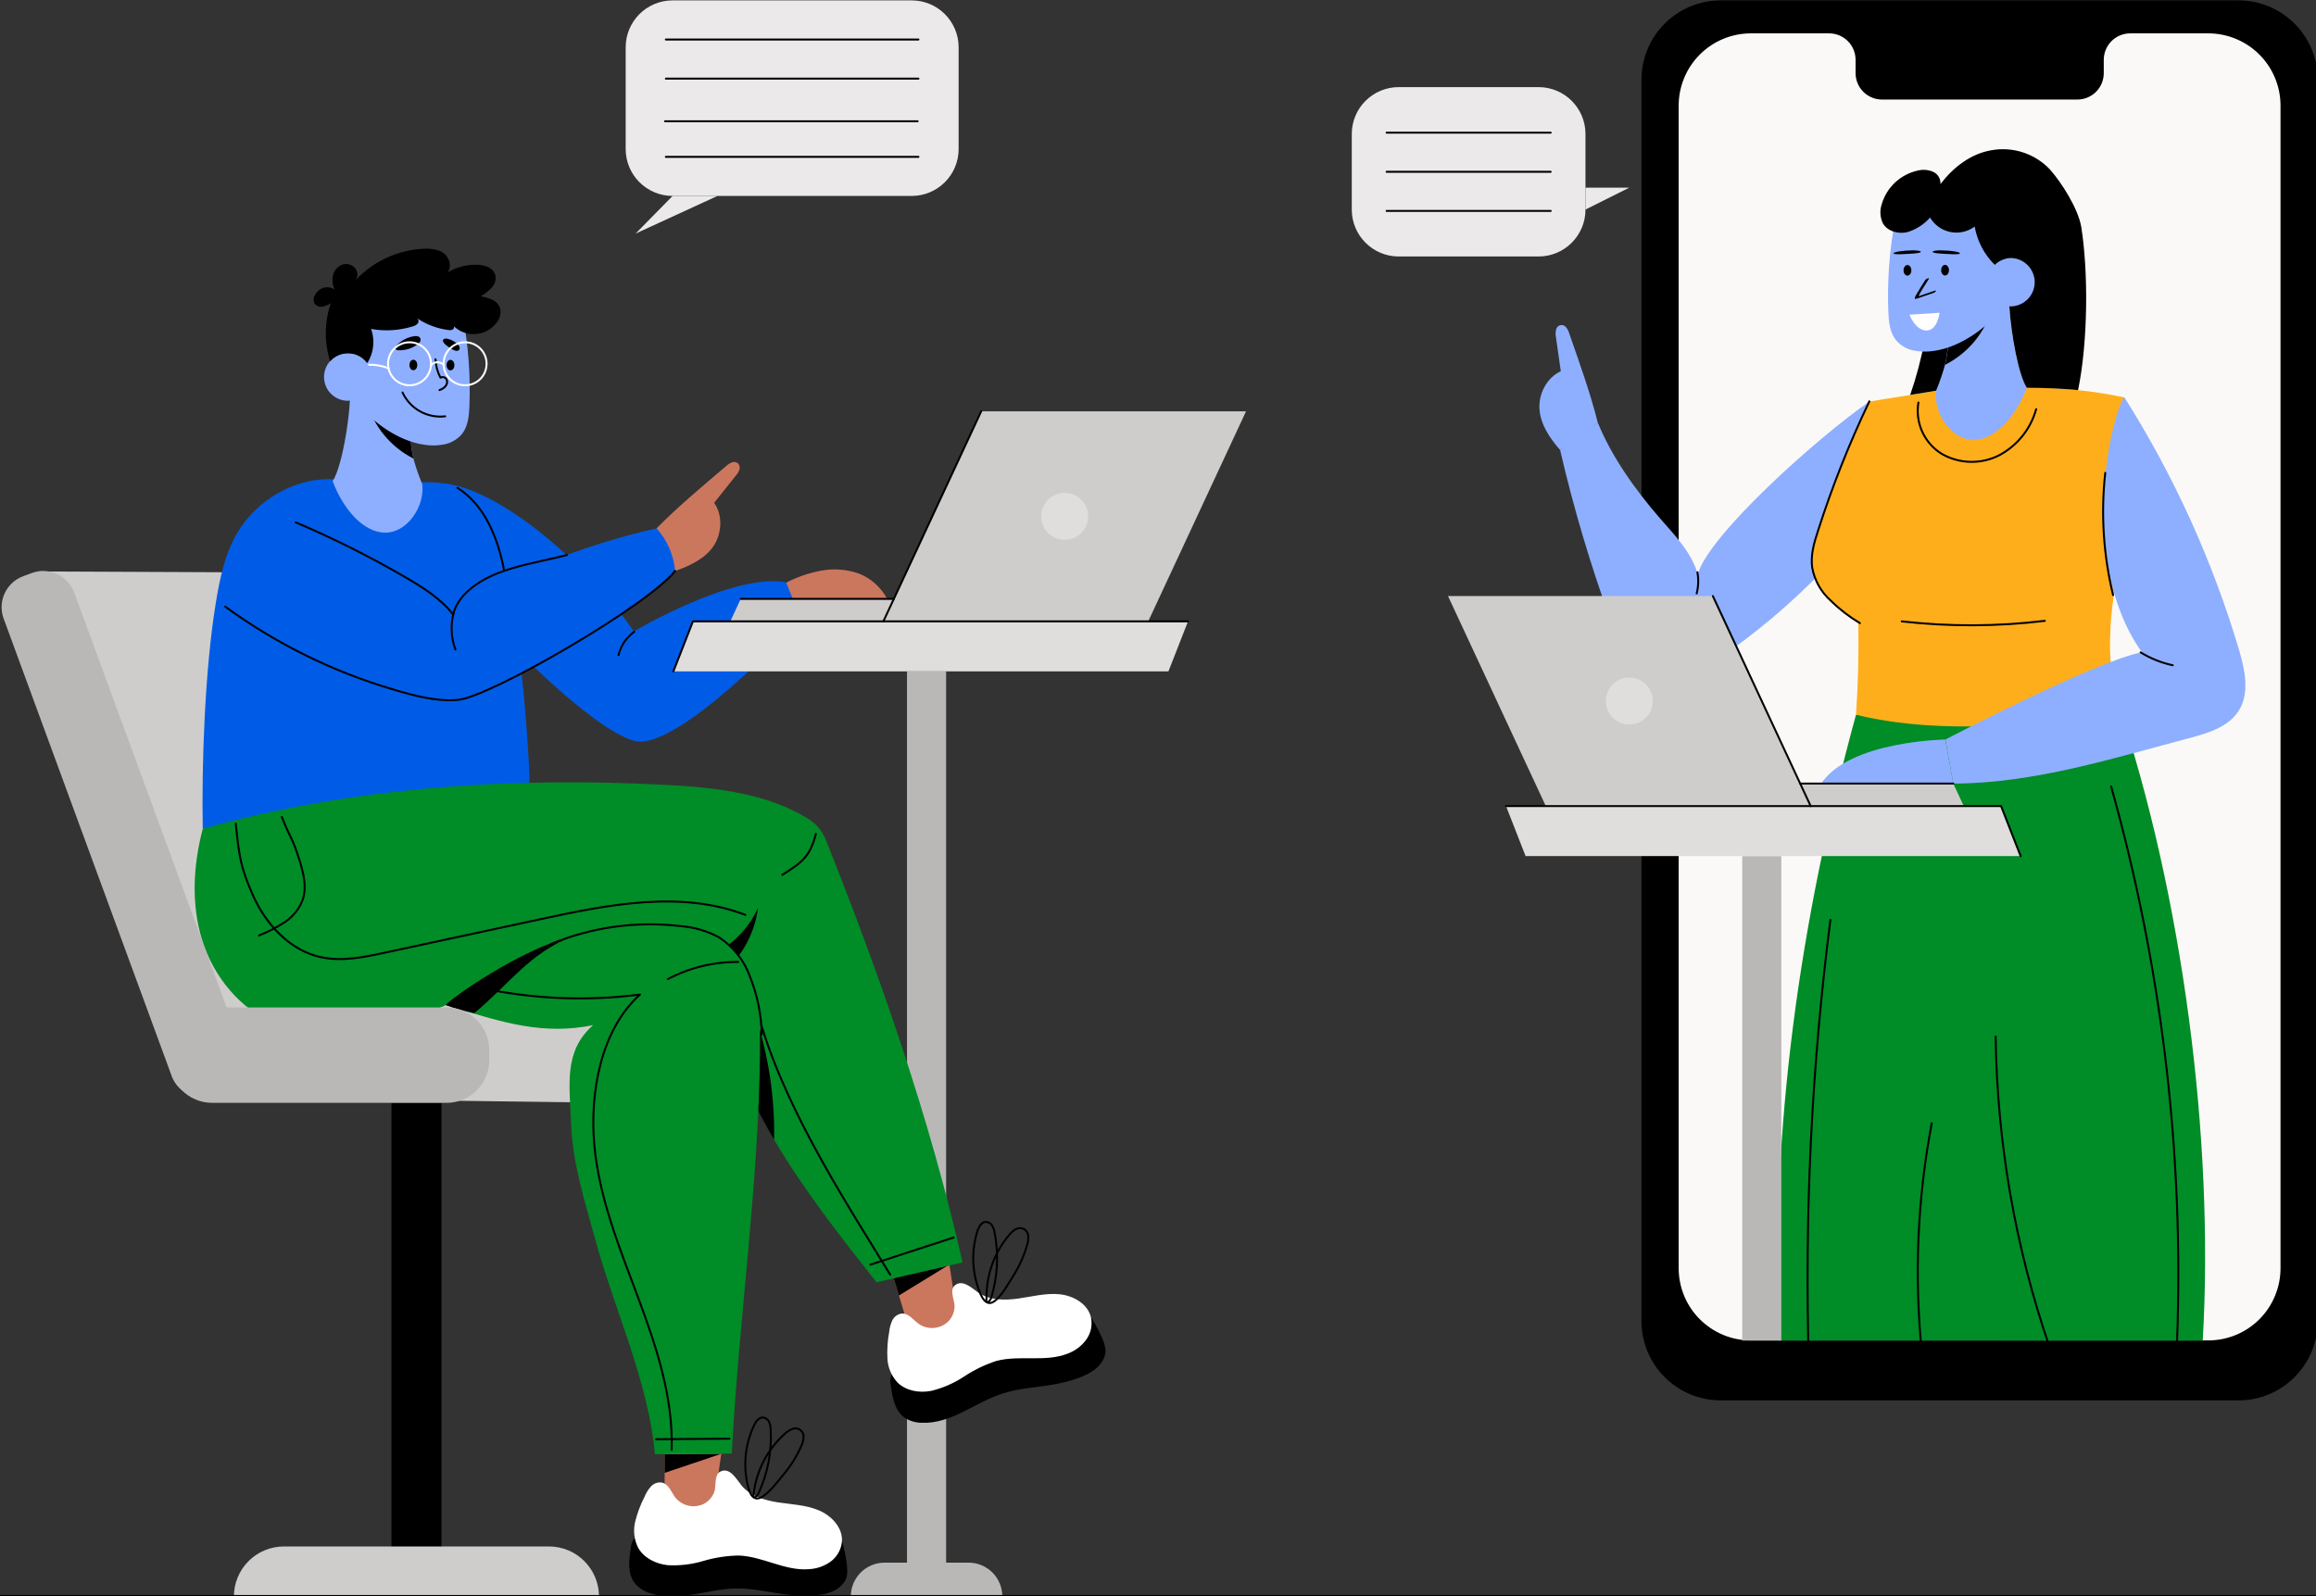<?xml version="1.0" encoding="UTF-8"?> <svg xmlns="http://www.w3.org/2000/svg" width="592" height="408" viewBox="0 0 592 408" fill="none"><rect x="0" y="0" width="592" height="408" fill="#333333" stroke="none"/> <g clip-path="url(#clip0)"> <path d="M393.27 22.27H357.53C350.903 22.27 345.53 27.642 345.53 34.27V53.569C345.53 60.197 350.903 65.57 357.53 65.57H393.27C399.898 65.57 405.27 60.197 405.27 53.569V34.27C405.27 27.642 399.898 22.27 393.27 22.27Z" fill="#EBE9E9"></path> <path d="M405.27 53.57L416.48 47.97H405.27V53.57Z" fill="#EBE9E9"></path> <path d="M354.44 33.92H396.37" stroke="black" stroke-width="0.5" stroke-linecap="round" stroke-linejoin="round"></path> <path d="M354.44 43.92H396.37" stroke="black" stroke-width="0.5" stroke-linecap="round" stroke-linejoin="round"></path> <path d="M354.44 53.92H396.37" stroke="black" stroke-width="0.5" stroke-linecap="round" stroke-linejoin="round"></path> <path d="M233.04 0.1H171.93C165.302 0.1 159.93 5.472 159.93 12.1V38.09C159.93 44.717 165.302 50.09 171.93 50.09H233.04C239.667 50.09 245.04 44.717 245.04 38.09V12.1C245.04 5.472 239.667 0.1 233.04 0.1Z" fill="#EBE9E9"></path> <path d="M171.93 50.09L162.47 59.71L183.4 50.09H171.93Z" fill="#EBE9E9"></path> <path d="M170.2 10.1H234.76" stroke="black" stroke-width="0.5" stroke-linecap="round" stroke-linejoin="round"></path> <path d="M170.2 20.1H234.76" stroke="black" stroke-width="0.5" stroke-linecap="round" stroke-linejoin="round"></path> <path d="M170 31H234.56" stroke="black" stroke-width="0.5" stroke-linecap="round" stroke-linejoin="round"></path> <path d="M170.2 40.1H234.76" stroke="black" stroke-width="0.5" stroke-linecap="round" stroke-linejoin="round"></path> <path d="M572.18 0.1H439.85C428.655 0.1 419.58 9.175 419.58 20.37V337.73C419.58 348.924 428.655 358 439.85 358H572.18C583.375 358 592.45 348.924 592.45 337.73V20.37C592.45 9.175 583.375 0.1 572.18 0.1Z" fill="black"></path> <path d="M582.93 26.999V324.209C582.93 326.634 582.452 329.036 581.524 331.276C580.595 333.516 579.235 335.552 577.52 337.266C575.804 338.98 573.768 340.34 571.527 341.267C569.286 342.194 566.885 342.671 564.46 342.669H447.56C445.135 342.671 442.733 342.194 440.492 341.267C438.252 340.34 436.215 338.98 434.5 337.266C432.785 335.552 431.424 333.516 430.496 331.276C429.568 329.036 429.09 326.634 429.09 324.209V26.999C429.09 22.101 431.036 17.403 434.5 13.939C437.963 10.475 442.661 8.529 447.56 8.529H467.56C469.351 8.532 471.068 9.245 472.333 10.513C473.599 11.78 474.31 13.498 474.31 15.289V18.689C474.31 20.482 475.022 22.202 476.29 23.469C477.558 24.737 479.277 25.449 481.07 25.449H531C531.887 25.449 532.766 25.274 533.585 24.934C534.405 24.595 535.149 24.097 535.776 23.469C536.403 22.841 536.9 22.096 537.239 21.276C537.578 20.455 537.751 19.577 537.75 18.689V15.289C537.75 13.496 538.462 11.777 539.73 10.509C540.998 9.242 542.717 8.529 544.51 8.529H564.51C569.4 8.543 574.085 10.494 577.538 13.957C580.991 17.419 582.93 22.109 582.93 26.999Z" fill="#FBF9F7"></path> <path d="M563.05 342.71C566.05 290.95 557.77 228.35 541.2 179.22L474.42 182.7C460.12 235.07 452.5 288.43 454.67 342.7L563.05 342.71Z" fill="#008C26"></path> <path d="M408.41 107.999C406.41 100.179 403.78 92.889 401.13 85.269C400.979 84.733 400.732 84.228 400.4 83.779C400.24 83.524 400.004 83.325 399.725 83.21C399.446 83.095 399.138 83.07 398.844 83.138C398.551 83.206 398.285 83.365 398.086 83.591C397.886 83.817 397.762 84.099 397.73 84.399C397.605 85.016 397.605 85.652 397.73 86.269L398.96 94.909C395.42 96.489 393.23 100.699 393.51 104.569C393.79 108.569 396.11 111.949 398.76 115.019C401.61 112.849 405.57 110.199 408.41 107.999Z" fill="#8EAFFF"></path> <path d="M477.82 102.659C464.23 112.099 436.71 136.879 433.97 146.789C432.3 141.049 428.03 136.789 424.11 132.269C417.97 125.179 411.92 116.699 408.41 108.009C404.88 110.329 401.63 112.139 398.78 115.009C402.169 129.66 406.44 144.093 411.57 158.229C412.681 161.698 414.281 164.991 416.32 168.009C418.49 170.929 421.64 173.299 425.25 173.759C429.81 174.329 434.14 171.839 437.95 169.289C448.25 162.412 457.764 154.424 466.32 145.469C476.5 134.819 476.74 117.359 477.82 102.659Z" fill="#8EAFFF"></path> <path d="M474.42 182.699C476.42 183.219 478.42 183.609 480.42 183.969C490.67 185.779 501.25 185.969 511.76 185.489C521.85 185.049 533.25 183.969 541.21 179.219C539.738 173.659 539.131 167.905 539.41 162.159C539.69 152.009 542.22 142.089 543.83 132.069C545.44 122.049 546.31 111.179 542.99 101.589C534.806 99.853 526.455 99.032 518.09 99.139L494.93 99.859C489.32 100.859 483.45 101.699 477.83 102.659C472.65 112.999 468.75 123.999 465 134.839C463.86 138.139 462.71 141.589 463.18 145.039C463.731 148.165 465.253 151.038 467.53 153.249C469.812 155.422 472.316 157.349 475 158.999C475.153 166.919 474.96 174.819 474.42 182.699Z" fill="#FFAE1B"></path> <path d="M499.28 200.31L497.28 189.05C497.28 189.05 535.63 168.97 547.5 166.75C530.8 143.27 539.8 105.32 543.03 101.59C555.733 121.704 565.606 143.472 572.37 166.28C573.85 171.35 575.08 177.15 572.29 181.63C569.77 185.69 564.76 187.32 560.14 188.55C540.24 193.8 519.81 200.31 499.28 200.31Z" fill="#8EAFFF"></path> <path d="M497.23 189.05C497.23 189.05 472.71 189.4 465.53 200.31H499.28L497.23 189.05Z" fill="#8EAFFF"></path> <path d="M501.12 85C500.96 89.95 500.869 94.78 500.729 99.69L494.919 99.87C492.729 100.24 490.51 100.61 488.27 100.96C489.867 96.347 491.114 91.621 492 86.82C495 86.28 498.08 85.53 501.12 85Z" fill="black"></path> <path d="M504.44 112.449C510.18 112.449 515.39 106.279 518.08 99.139C515.47 95.139 513.16 80.419 513.56 73.779L497.93 86.329C497.93 86.499 497.93 86.699 497.93 86.909C497.898 89.047 497.643 91.175 497.17 93.259C496.545 95.503 495.787 97.707 494.9 99.859C494.18 105.579 498.69 112.449 504.44 112.449Z" fill="#8EAFFF"></path> <path d="M497.19 93.26C500.114 91.779 502.697 89.707 504.777 87.175C506.857 84.642 508.387 81.705 509.27 78.55C505.843 81.754 502.062 84.559 498 86.91C497.952 89.049 497.68 91.177 497.19 93.26V93.26Z" fill="black"></path> <path d="M511.37 53.689C507.079 51.615 502.309 50.734 497.56 51.139C492.792 51.67 488.251 53.457 484.4 56.319C482.949 64.023 482.372 71.866 482.68 79.699C482.78 82.229 483.04 84.939 484.61 86.929C485.744 88.279 487.296 89.211 489.02 89.579C490.735 89.936 492.499 89.983 494.23 89.719C501.43 88.769 509.23 83.039 513.06 76.879L513.14 70.319C513.03 68.789 512.93 67.259 512.82 65.729L511.37 53.689Z" fill="#8EAFFF"></path> <path d="M508 72.17C508 73.388 508.361 74.579 509.038 75.592C509.715 76.605 510.677 77.395 511.803 77.861C512.928 78.327 514.167 78.449 515.362 78.211C516.557 77.974 517.654 77.387 518.516 76.525C519.377 75.664 519.964 74.566 520.202 73.371C520.439 72.177 520.317 70.938 519.851 69.812C519.385 68.687 518.595 67.725 517.582 67.048C516.569 66.371 515.378 66.01 514.16 66.01C512.526 66.01 510.959 66.659 509.804 67.814C508.649 68.969 508 70.536 508 72.17V72.17Z" fill="#8EAFFF"></path> <path d="M496.18 69.07C496.18 69.82 496.63 70.43 497.18 70.43C497.73 70.43 498.18 69.82 498.18 69.07C498.18 68.32 497.73 67.71 497.18 67.71C496.63 67.71 496.18 68.32 496.18 69.07Z" fill="black"></path> <path d="M486.57 69.11C486.57 69.86 487.02 70.46 487.57 70.46C488.12 70.46 488.57 69.86 488.57 69.11C488.57 68.36 488.12 67.75 487.57 67.75C487.02 67.75 486.57 68.36 486.57 69.11Z" fill="black"></path> <path d="M531.18 99.73C526.85 99.31 522.49 99.14 518.08 99.14C515.97 95.93 514.08 85.63 513.61 78.31C513.797 78.32 513.984 78.32 514.17 78.31C515.762 78.246 517.268 77.568 518.372 76.419C519.475 75.27 520.092 73.738 520.092 72.145C520.092 70.551 519.475 69.02 518.372 67.871C517.268 66.722 515.762 66.044 514.17 65.98C512.571 65.97 511.033 66.592 509.89 67.71C507.204 65.058 505.408 61.637 504.75 57.92C503.87 58.574 502.862 59.036 501.792 59.276C500.722 59.515 499.613 59.527 498.538 59.31C497.463 59.093 496.445 58.652 495.552 58.017C494.658 57.381 493.908 56.564 493.35 55.62C491.787 57.392 489.756 58.688 487.49 59.36C485.2 59.88 482.49 59.15 481.3 57.11C480.57 55.592 480.455 53.85 480.98 52.25C481.592 50.122 482.766 48.198 484.377 46.679C485.989 45.161 487.98 44.104 490.14 43.62C491.427 43.284 492.787 43.372 494.02 43.87C494.646 44.123 495.175 44.568 495.531 45.141C495.887 45.715 496.051 46.387 496 47.06C499.31 42.74 503.77 39.27 509.14 38.39C511.83 37.921 514.594 38.126 517.185 38.986C519.777 39.847 522.115 41.336 523.99 43.32C527.06 46.77 531.21 53.41 531.99 57.97C533.81 69.33 533.76 87.24 531.18 99.73Z" fill="black"></path> <path d="M489.169 64.802C489.605 64.775 490.019 64.727 490.39 64.659C490.574 64.625 490.726 64.58 490.832 64.527C490.939 64.473 490.996 64.414 491 64.353C490.969 64.291 490.881 64.233 490.743 64.183C490.604 64.132 490.421 64.093 490.211 64.067C489.781 64.016 489.312 63.993 488.843 64.002C487.598 64.014 486.385 64.113 485.317 64.288C484.822 64.355 484.419 64.465 484.17 64.599C483.002 65.305 488.19 64.879 489.169 64.802Z" fill="black"></path> <path d="M495.826 64.802C495.389 64.775 494.974 64.727 494.602 64.659C494.416 64.626 494.264 64.58 494.159 64.527C494.054 64.474 493.999 64.414 494 64.353C494.028 64.291 494.114 64.233 494.251 64.183C494.388 64.132 494.571 64.093 494.781 64.067C495.212 64.016 495.683 63.993 496.154 64.002C497.403 64.013 498.621 64.112 499.69 64.288C500.187 64.355 500.591 64.465 500.84 64.599C501.97 65.305 496.766 64.879 495.826 64.802Z" fill="black"></path> <path d="M477.83 102.6C472.689 113.356 468.292 124.452 464.67 135.81C463.67 138.81 462.79 141.97 463.22 145.1C463.819 148.407 465.522 151.414 468.05 153.63C470.269 155.81 472.744 157.714 475.42 159.3" stroke="black" stroke-width="0.5" stroke-linecap="round" stroke-linejoin="round"></path> <path d="M490.37 102.899C489.947 105.44 490.292 108.048 491.361 110.391C492.43 112.734 494.174 114.704 496.37 116.049C498.611 117.326 501.136 118.02 503.714 118.069C506.293 118.118 508.842 117.52 511.13 116.329C513.396 115.103 515.391 113.432 516.996 111.417C518.601 109.401 519.782 107.082 520.47 104.599" stroke="black" stroke-width="0.5" stroke-linecap="round" stroke-linejoin="round"></path> <path d="M538.13 120.88C536.977 131.334 537.654 141.908 540.13 152.13" stroke="black" stroke-width="0.5" stroke-linecap="round" stroke-linejoin="round"></path> <path d="M547.18 166.779C549.706 168.334 552.479 169.447 555.38 170.069" stroke="black" stroke-width="0.5" stroke-linecap="round" stroke-linejoin="round"></path> <path d="M486.12 158.85C498.277 160.233 510.554 160.186 522.7 158.71" stroke="black" stroke-width="0.5" stroke-linecap="round" stroke-linejoin="round"></path> <path d="M433.88 146.29C434.213 148.089 434.148 149.939 433.69 151.71" stroke="black" stroke-width="0.5" stroke-linecap="round" stroke-linejoin="round"></path> <path d="M467.87 235.189C463.047 272.923 461.208 310.977 462.37 348.999" stroke="black" stroke-width="0.5" stroke-linecap="round" stroke-linejoin="round"></path> <path d="M539.63 201.05C552.571 247.108 558.259 294.901 556.49 342.71" stroke="black" stroke-width="0.5" stroke-linecap="round" stroke-linejoin="round"></path> <path d="M510.12 265C510.467 291.953 515.095 318.679 523.83 344.18" stroke="black" stroke-width="0.5" stroke-linecap="round" stroke-linejoin="round"></path> <path d="M493.78 287.159C490.074 306.667 489.245 326.612 491.32 346.359" stroke="black" stroke-width="0.5" stroke-linecap="round" stroke-linejoin="round"></path> <path d="M455.33 218.85H445.33V342.71H455.33V218.85Z" fill="#BAB8B7"></path> <path d="M389.96 218.849H516.5L511.5 206.069H384.96L389.96 218.849Z" fill="#E0DEDD"></path> <path d="M395.13 200.31V206.06H501.96L499.28 200.31H395.13Z" fill="#CFCDCC"></path> <path d="M370.13 152.38H437.82L462.82 206.07H395.13L370.13 152.38Z" fill="#CFCDCC"></path> <path d="M416.48 185.22C419.794 185.22 422.48 182.533 422.48 179.22C422.48 175.906 419.794 173.22 416.48 173.22C413.167 173.22 410.48 175.906 410.48 179.22C410.48 182.533 413.167 185.22 416.48 185.22Z" fill="#E0DEDD"></path> <path d="M384.96 206.069H511.5L516.5 218.849" stroke="black" stroke-width="0.5" stroke-linecap="round" stroke-linejoin="round"></path> <path d="M437.83 152.38L462.83 206.07" stroke="black" stroke-width="0.5" stroke-linecap="round" stroke-linejoin="round"></path> <path d="M499.28 200.31H460.15" stroke="black" stroke-width="0.5" stroke-linecap="round" stroke-linejoin="round"></path> <path d="M241.84 171.63H231.84V407.82H241.84V171.63Z" fill="#BAB8B7"></path> <path d="M256.2 408.109H217.48C217.48 405.821 218.39 403.626 220.008 402.007C221.627 400.389 223.822 399.479 226.11 399.479H247.58C248.713 399.479 249.835 399.703 250.882 400.137C251.928 400.57 252.879 401.206 253.679 402.008C254.48 402.809 255.115 403.761 255.547 404.808C255.98 405.855 256.202 406.977 256.2 408.109V408.109Z" fill="#BAB8B7"></path> <path d="M77.73 146.39L9.65 146.09L48.92 280.54L157.45 281.94L167.83 248.55L77.73 146.39Z" fill="#CFCDCC"></path> <path d="M112.84 281.939H100.06V403.069H112.84V281.939Z" fill="black"></path> <path d="M153.11 408.13H59.79C59.79 404.739 61.136 401.488 63.533 399.089C65.929 396.691 69.18 395.342 72.57 395.34H140.33C143.72 395.342 146.971 396.691 149.367 399.089C151.764 401.488 153.11 404.739 153.11 408.13V408.13Z" fill="#CFCDCC"></path> <path d="M169.89 366.64V384.87L176.84 387.71L182.53 384.55L184.92 367.72L169.89 366.64Z" fill="#CB775E"></path> <path d="M215.25 393.93C215.25 393.93 217.35 401.17 216.25 403.64C214.19 408.1 207.62 408.19 202.72 407.8C197.82 407.41 193.02 405.99 188.11 406.07C184.4 406.13 180.77 407.07 177.11 407.62C173.45 408.17 169.62 408.46 166.11 407.26C164.603 406.814 163.261 405.934 162.25 404.73C160.35 402.28 160.76 398.82 161.25 395.73C161.271 395.2 161.396 394.68 161.619 394.199C161.842 393.719 162.159 393.287 162.55 392.93C180.075 394.437 197.681 394.771 215.25 393.93V393.93Z" fill="black"></path> <path d="M180 384.41C178.773 385.033 177.368 385.215 176.023 384.925C174.678 384.636 173.472 383.892 172.61 382.82C171.61 381.44 170.93 379.43 169.24 379.02C168.717 378.929 168.18 378.973 167.68 379.148C167.179 379.323 166.732 379.623 166.38 380.02C165.677 380.81 165.118 381.717 164.73 382.7C163.693 384.706 162.897 386.827 162.36 389.02C161.824 391.23 162.079 393.558 163.08 395.6C164.55 398.3 167.64 399.8 170.69 400.13C173.759 400.295 176.834 399.929 179.78 399.05C182.726 398.177 185.777 397.71 188.85 397.66C194.97 397.88 200.69 401.66 206.79 401.15C208.818 401.046 210.772 400.351 212.41 399.15C213.215 398.534 213.881 397.755 214.365 396.864C214.85 395.974 215.141 394.991 215.22 393.98C215.39 390.46 212.49 387.42 209.22 386.07C205.95 384.72 202.36 384.6 198.88 384.07C195.4 383.54 191.74 382.44 189.51 379.71C188.28 378.2 186.56 374.9 184.05 376.24C182.5 377.07 183.12 380.05 182.56 381.46C182.075 382.711 181.17 383.754 180 384.41V384.41Z" fill="white"></path> <path d="M227.54 323.759L232.81 341.209L240.29 341.919L244.82 337.249L242.24 320.439L227.54 323.759Z" fill="#CB775E"></path> <path d="M278.85 336.739C278.85 336.739 282.96 343.069 282.58 345.739C281.9 350.609 275.64 352.599 270.84 353.639C266.04 354.679 261.03 354.719 256.35 356.219C252.82 357.339 249.61 359.219 246.28 360.879C242.95 362.539 239.36 363.879 235.66 363.719C234.088 363.725 232.549 363.274 231.23 362.419C228.7 360.619 228.09 357.189 227.69 354.109C227.553 353.598 227.52 353.065 227.594 352.54C227.668 352.016 227.847 351.513 228.12 351.059C245.33 347.421 262.278 342.637 278.85 336.739V336.739Z" fill="black"></path> <path d="M242.38 337.84C241.385 338.789 240.094 339.368 238.723 339.479C237.353 339.59 235.985 339.226 234.85 338.45C233.45 337.45 232.26 335.7 230.53 335.79C230.004 335.857 229.503 336.055 229.073 336.366C228.644 336.677 228.299 337.091 228.07 337.57C227.634 338.534 227.364 339.565 227.27 340.62C226.863 342.838 226.719 345.097 226.84 347.35C226.964 349.62 227.881 351.776 229.43 353.44C231.62 355.6 235.01 356.14 238.02 355.57C241.01 354.843 243.852 353.604 246.42 351.91C248.982 350.206 251.765 348.861 254.69 347.91C260.61 346.35 267.17 348.28 272.88 346.06C274.792 345.359 276.455 344.11 277.66 342.47C278.254 341.646 278.667 340.706 278.872 339.712C279.077 338.717 279.07 337.691 278.85 336.7C278 333.29 274.35 331.22 270.85 330.87C267.35 330.52 263.85 331.45 260.37 331.95C256.89 332.45 253.07 332.46 250.15 330.5C248.53 329.41 245.93 326.75 243.91 328.76C242.67 330 244.13 332.67 244 334.19C243.91 335.56 243.336 336.854 242.38 337.84V337.84Z" fill="white"></path> <path d="M228.43 326.719L229.78 331.179L242.67 323.279L228.43 326.719Z" fill="black"></path> <path d="M184.36 371.659L169.89 371.769V376.529L184.36 371.659Z" fill="black"></path> <path d="M200.77 149.059C203.64 147.538 206.726 146.466 209.92 145.879C213.13 145.291 216.438 145.546 219.52 146.619C222.633 147.844 225.205 150.143 226.77 153.099C223.67 153.639 220.59 154.309 217.5 154.849C212.95 155.539 208.458 156.565 204.06 157.919C202.966 156.684 201.994 155.344 201.16 153.919C200.546 152.375 200.41 150.682 200.77 149.059V149.059Z" fill="#CB775E"></path> <path d="M167.83 135.059C173.51 129.329 179.48 124.369 185.62 119.139C186.022 118.756 186.49 118.448 187 118.229C187.255 118.117 187.536 118.073 187.813 118.103C188.09 118.133 188.355 118.235 188.58 118.399C188.808 118.616 188.968 118.893 189.04 119.199C189.113 119.504 189.096 119.824 188.99 120.119C188.766 120.714 188.426 121.258 187.99 121.719L182.54 128.539C184.8 131.699 184.54 136.439 182.36 139.639C180.18 142.839 176.36 144.639 172.53 145.989C171.24 142.669 169.17 138.369 167.83 135.059Z" fill="#CB775E"></path> <path d="M114 123.64C129 125.52 151.66 146 162 161.43C162 161.43 187.53 146.28 200.94 148.88C205.56 160.13 204.69 158.4 204.69 158.4C204.69 158.4 173.25 192.4 162.15 189.4C151.05 186.4 126.32 161 125.16 158C124 155 114 123.64 114 123.64Z" fill="#005CE7"></path> <path d="M135.36 200C108.06 204.3 79.12 207.56 51.82 211.86C51.52 194.86 52.39 171.32 55.09 154.57C56.19 147.68 57.64 140.62 61.53 134.83C66.85 126.92 76.78 121.62 86.25 122.61L107.35 123.27C111.58 123.27 115.74 123.27 119.15 125.74C122.498 128.356 125.056 131.849 126.54 135.83C128.008 139.793 129.057 143.899 129.67 148.08C131.07 156.01 132.41 164.08 133.34 172.24C133.48 173.44 133.61 174.65 133.72 175.85C134.29 181.46 135.32 194.46 135.36 200Z" fill="#005CE7"></path> <path d="M124.43 176.71C141.55 168.29 158.65 159.04 172.57 145.99C172.217 141.929 170.553 138.092 167.83 135.06C153.978 138.223 140.534 142.961 127.76 149.18C126.89 158.14 125.3 167.76 124.43 176.71Z" fill="#005CE7"></path> <path d="M98.5 136.16C92.83 136.16 87.68 130.07 85.03 123.01C87.6 119.1 89.88 104.52 89.49 98.01L104.93 110.4C104.93 110.58 104.93 110.77 104.93 110.99C104.958 113.1 105.21 115.202 105.68 117.26C106.297 119.474 107.048 121.648 107.93 123.77C108.64 129.37 104.18 136.16 98.5 136.16Z" fill="#8EAFFF"></path> <path d="M105.66 117.21C102.773 115.746 100.221 113.697 98.167 111.194C96.113 108.691 94.602 105.788 93.731 102.67C97.131 105.842 100.882 108.617 104.91 110.94C104.939 113.051 105.19 115.152 105.66 117.21V117.21Z" fill="black"></path> <path d="M91.65 78.11C95.89 76.066 100.6 75.195 105.29 75.59C110.002 76.116 114.489 77.887 118.29 80.72C119.72 88.328 120.291 96.074 119.99 103.81C119.89 106.31 119.64 108.99 118.08 110.95C116.956 112.28 115.423 113.202 113.72 113.57C112.026 113.926 110.281 113.974 108.57 113.71C101.46 112.77 93.77 107.11 89.98 101.02L89.9 94.54C90 93.03 90.11 91.54 90.21 90.01L91.65 78.11Z" fill="#8EAFFF"></path> <path d="M95 96.369C95 97.574 94.643 98.751 93.974 99.753C93.305 100.754 92.354 101.535 91.241 101.996C90.128 102.457 88.904 102.577 87.722 102.342C86.541 102.107 85.456 101.527 84.604 100.676C83.752 99.824 83.172 98.739 82.937 97.557C82.702 96.376 82.823 95.152 83.284 94.039C83.745 92.926 84.525 91.975 85.527 91.306C86.528 90.636 87.706 90.279 88.91 90.279C90.525 90.279 92.075 90.921 93.217 92.063C94.359 93.205 95 94.754 95 96.369Z" fill="#8EAFFF"></path> <path d="M111.32 91.85C111.392 93.491 111.825 95.096 112.59 96.55C112.798 96.431 113.038 96.381 113.276 96.404C113.514 96.427 113.739 96.523 113.92 96.68C114.075 96.848 114.187 97.052 114.246 97.273C114.305 97.494 114.31 97.726 114.26 97.95C114.146 98.39 113.893 98.782 113.54 99.07C113.182 99.359 112.776 99.582 112.34 99.73" stroke="black" stroke-width="0.5" stroke-linecap="round" stroke-linejoin="round"></path> <path d="M106.66 93.31C106.66 94.05 106.22 94.65 105.66 94.65C105.1 94.65 104.66 94.05 104.66 93.31C104.66 92.57 105.1 91.96 105.66 91.96C106.22 91.96 106.66 92.57 106.66 93.31Z" fill="black"></path> <path d="M116.15 93.34C116.15 94.08 115.71 94.68 115.15 94.68C114.59 94.68 114.15 94.08 114.15 93.34C114.15 92.6 114.59 92 115.15 92C115.71 92 116.15 92.6 116.15 93.34Z" fill="black"></path> <path d="M102.89 100.33C103.83 102.367 105.391 104.054 107.349 105.15C109.307 106.246 111.562 106.694 113.79 106.43" stroke="black" stroke-width="0.5" stroke-linecap="round" stroke-linejoin="round"></path> <path d="M101.19 89.31C101.279 89.393 101.385 89.456 101.5 89.495C101.616 89.535 101.738 89.55 101.86 89.54C103.591 89.607 105.293 89.085 106.69 88.06C106.943 87.891 107.161 87.674 107.33 87.42C107.425 87.293 107.485 87.144 107.506 86.987C107.526 86.83 107.506 86.671 107.446 86.524C107.387 86.377 107.291 86.248 107.167 86.149C107.043 86.05 106.896 85.985 106.74 85.96C106.409 85.895 106.07 85.895 105.74 85.96C104.566 86.157 103.454 86.623 102.49 87.32C102.07 87.63 100.64 88.64 101.19 89.31Z" fill="black"></path> <path d="M115.94 89.48C116.186 89.603 116.455 89.675 116.73 89.69C116.866 89.698 117.002 89.671 117.125 89.612C117.247 89.552 117.352 89.462 117.43 89.35C117.485 89.239 117.513 89.118 117.513 88.995C117.513 88.871 117.485 88.75 117.43 88.64C117.33 88.415 117.187 88.211 117.01 88.04C116.283 87.305 115.353 86.803 114.34 86.6C114.047 86.509 113.731 86.538 113.46 86.68C112.33 87.45 115.43 89.25 115.94 89.48Z" fill="black"></path> <path d="M110.18 93C110.18 94.088 109.857 95.151 109.253 96.056C108.648 96.96 107.789 97.665 106.784 98.081C105.779 98.498 104.674 98.606 103.607 98.394C102.54 98.182 101.56 97.658 100.791 96.889C100.021 96.12 99.498 95.14 99.285 94.073C99.073 93.006 99.182 91.9 99.598 90.895C100.015 89.89 100.72 89.031 101.624 88.427C102.529 87.823 103.592 87.5 104.68 87.5C106.138 87.5 107.537 88.079 108.569 89.111C109.6 90.142 110.18 91.541 110.18 93Z" stroke="white" stroke-width="0.5" stroke-linecap="round" stroke-linejoin="round"></path> <path d="M124.38 93C124.38 94.088 124.057 95.151 123.453 96.056C122.849 96.96 121.99 97.665 120.985 98.081C119.98 98.498 118.874 98.606 117.807 98.394C116.74 98.182 115.76 97.658 114.991 96.889C114.222 96.12 113.698 95.14 113.486 94.073C113.273 93.006 113.382 91.9 113.799 90.895C114.215 89.89 114.92 89.031 115.824 88.427C116.729 87.823 117.792 87.5 118.88 87.5C120.339 87.5 121.738 88.079 122.769 89.111C123.8 90.142 124.38 91.541 124.38 93Z" stroke="white" stroke-width="0.5" stroke-linecap="round" stroke-linejoin="round"></path> <path d="M113.47 93.359C113.26 93.114 112.997 92.919 112.702 92.787C112.407 92.656 112.086 92.593 111.763 92.601C111.44 92.61 111.123 92.691 110.835 92.837C110.548 92.984 110.296 93.193 110.1 93.449" stroke="white" stroke-width="0.5" stroke-linecap="round" stroke-linejoin="round"></path> <path d="M99.34 94.16C97.751 93.524 96.051 93.212 94.34 93.24" stroke="white" stroke-width="0.5" stroke-linecap="round" stroke-linejoin="round"></path> <path d="M126.82 82.64C126.179 83.462 125.366 84.135 124.439 84.612C123.512 85.089 122.492 85.358 121.45 85.4C120.453 85.458 119.455 85.31 118.517 84.966C117.58 84.622 116.723 84.089 116 83.4C116.057 83.539 116.066 83.693 116.026 83.838C115.986 83.982 115.9 84.11 115.78 84.2C115.424 84.397 115.007 84.458 114.61 84.37C111.748 83.997 109.011 82.97 106.61 81.37C106.711 81.445 106.796 81.541 106.859 81.65C106.922 81.759 106.963 81.88 106.978 82.006C106.993 82.131 106.982 82.258 106.946 82.379C106.91 82.5 106.85 82.613 106.77 82.71C106.422 83.088 105.963 83.347 105.46 83.45C102.025 84.505 98.387 84.725 94.85 84.09C95.632 86.272 95.632 88.658 94.85 90.84C94.602 91.546 94.266 92.218 93.85 92.84C93.317 92.104 92.627 91.496 91.828 91.062C91.03 90.627 90.145 90.377 89.237 90.33C88.329 90.283 87.423 90.44 86.584 90.79C85.745 91.139 84.995 91.673 84.39 92.35C84.31 92.12 84.24 91.88 84.17 91.65C82.86 87.015 82.989 82.091 84.54 77.53C83.885 77.953 83.155 78.249 82.39 78.4C82.013 78.461 81.627 78.417 81.274 78.272C80.921 78.127 80.615 77.888 80.39 77.58C80.227 77.247 80.149 76.879 80.165 76.509C80.181 76.138 80.289 75.778 80.48 75.46C80.718 75.004 81.044 74.6 81.439 74.271C81.833 73.942 82.289 73.693 82.78 73.54C83.249 73.422 83.739 73.404 84.216 73.487C84.693 73.57 85.147 73.751 85.55 74.02C85.022 72.934 84.86 71.706 85.09 70.52C85.21 69.93 85.463 69.376 85.831 68.899C86.198 68.422 86.67 68.036 87.21 67.77C87.756 67.517 88.366 67.434 88.96 67.532C89.553 67.63 90.104 67.905 90.54 68.32C90.981 68.731 91.261 69.287 91.329 69.887C91.397 70.486 91.248 71.091 90.91 71.59C95.45 66.769 101.685 63.901 108.3 63.59C109.655 63.476 111.019 63.654 112.3 64.11C112.934 64.349 113.502 64.737 113.954 65.242C114.407 65.747 114.731 66.353 114.9 67.01C115.007 67.448 115.025 67.903 114.953 68.348C114.881 68.793 114.72 69.219 114.48 69.6C116.799 68.229 119.469 67.569 122.16 67.7C123.081 67.717 123.99 67.921 124.83 68.3C125.246 68.496 125.618 68.774 125.924 69.118C126.23 69.462 126.463 69.864 126.61 70.3C126.729 70.86 126.713 71.441 126.564 71.994C126.414 72.547 126.135 73.056 125.75 73.48C124.909 74.377 123.938 75.142 122.87 75.75C123.842 75.9 124.793 76.168 125.7 76.55C126.614 76.937 127.352 77.65 127.77 78.55C127.973 79.256 127.993 80.003 127.827 80.719C127.66 81.434 127.314 82.096 126.82 82.64Z" fill="black"></path> <path d="M246.05 322.729C238.7 324.479 231.38 326.069 224.05 327.809C214.76 316.039 205.41 304.169 197.89 291.369C195.576 287.461 193.46 283.439 191.55 279.319L191.33 278.839C186.583 268.179 183.401 256.889 181.88 245.319C167.669 241.825 152.776 242.253 138.79 246.559C127.34 250.119 116.93 256.209 105.71 260.329C94.49 264.449 81.54 266.529 70.54 261.869C61.26 257.939 54.54 249.549 51.68 240.339C48.82 231.129 49.38 221.179 51.84 211.849C90.22 201.139 130.84 198.539 170.84 200.679C183.33 201.349 196.51 202.929 206.76 209.439C208.694 210.657 210.192 212.457 211.04 214.579C225 249.499 237.58 285.499 246.05 322.729Z" fill="#008C26"></path> <path d="M197.87 291.369C195.557 287.461 193.441 283.439 191.53 279.319C191.53 271.319 191.62 263.319 191.59 255.369C195.967 266.857 198.099 279.078 197.87 291.369V291.369Z" fill="black"></path> <path d="M177.23 245.389C183.34 244.839 190.63 239.289 193.75 232.069C192.93 238.909 189.02 246.069 182.8 250.009C178 248.389 180 249.449 177.23 245.389Z" fill="black"></path> <path d="M194.27 268.86C193.94 303.13 188.82 337.38 187.06 371.6C177.48 371.85 176.99 371.52 167.4 371.77C165.78 353.28 157.11 334.94 152.21 317.05C149.54 307.3 146.37 297.55 145.99 287.45C145.61 277.35 143.99 268.75 151.61 262.07C138.87 264.66 128.7 261.43 115.88 257.54C113.49 256.82 111.17 256 108.94 255.09C120.469 247.914 133.062 242.608 146.25 239.37V239.37C151.022 238.189 155.856 237.281 160.73 236.65C169.95 235.46 180.4 235.65 187.09 242.11C193.94 248.71 194.36 259.35 194.27 268.86Z" fill="#008C26"></path> <path d="M146.25 239.369C135.25 243.789 130.38 251.369 121.25 258.989C118.763 258.501 116.319 257.816 113.94 256.939C115.08 255.329 133.09 242.619 146.25 239.369Z" fill="black"></path> <path d="M75.59 133.54C85.283 137.659 94.708 142.382 103.81 147.68C108.22 150.25 112.65 153.04 115.81 157.07C116.349 155.115 117.382 153.331 118.81 151.89C125.1 145.29 136.1 144.18 144.92 141.89" stroke="black" stroke-width="0.5" stroke-linecap="round" stroke-linejoin="round"></path> <path d="M57.56 155.079C70.534 164.545 85.043 171.703 100.45 176.239C105.8 177.819 111.32 179.369 116.88 178.949C125.14 178.339 165.99 154.539 172.57 145.949" stroke="black" stroke-width="0.5" stroke-linecap="round" stroke-linejoin="round"></path> <path d="M116.93 124.71C124.05 129.22 127.29 137.71 128.87 145.84" stroke="black" stroke-width="0.5" stroke-linecap="round" stroke-linejoin="round"></path> <path d="M162.1 161.52C160.091 162.954 158.67 165.068 158.1 167.47" stroke="black" stroke-width="0.5" stroke-linecap="round" stroke-linejoin="round"></path> <path d="M194.71 264.51C194.619 259.486 193.623 254.52 191.77 249.85C190.323 245.683 187.547 242.106 183.87 239.67C180.841 238.021 177.498 237.032 174.06 236.77C162.782 235.41 151.344 236.981 140.85 241.33" stroke="black" stroke-width="0.5" stroke-linecap="round" stroke-linejoin="round"></path> <path d="M188.72 245.919C182.451 245.864 176.266 247.366 170.72 250.289" stroke="black" stroke-width="0.5" stroke-linecap="round" stroke-linejoin="round"></path> <path d="M208.55 213.21C207 219.03 205.05 220.45 199.96 223.65" stroke="black" stroke-width="0.5" stroke-linecap="round" stroke-linejoin="round"></path> <path d="M122.37 252.439C135.904 255.409 149.848 256.021 163.59 254.249C153.59 263.249 150.72 279.249 151.91 292.649C153.1 306.049 158.27 318.779 162.99 331.409C167.71 344.039 172.12 357.159 171.68 370.629" stroke="black" stroke-width="0.5" stroke-linecap="round" stroke-linejoin="round"></path> <path d="M167.69 367.93L186.47 367.79" stroke="black" stroke-width="0.5" stroke-linecap="round" stroke-linejoin="round"></path> <path d="M222.5 323.29L243.79 316.35" stroke="black" stroke-width="0.5" stroke-linecap="round" stroke-linejoin="round"></path> <path d="M194.61 262.069C201.54 285.069 217.16 308.819 227.54 325.859" stroke="black" stroke-width="0.5" stroke-linecap="round" stroke-linejoin="round"></path> <path d="M190.5 233.869C174.04 227.589 155.64 231.219 138.41 234.929L98.409 243.539C92.999 244.709 87.409 245.869 81.99 244.689C74.09 242.949 67.99 236.349 64.689 228.949C61.389 221.549 61.109 218.619 60.27 210.569" stroke="black" stroke-width="0.5" stroke-linecap="round" stroke-linejoin="round"></path> <path d="M72.05 208.859C74.21 214.399 74.841 214.259 76.561 219.949C77.561 223.159 78.441 226.609 77.441 229.819C76.597 232.205 75.005 234.254 72.9 235.659C70.807 237.051 68.571 238.214 66.231 239.129" stroke="black" stroke-width="0.5" stroke-linecap="round" stroke-linejoin="round"></path> <path d="M204.87 369.549C205.17 368.894 205.346 368.189 205.39 367.469C205.43 367.097 205.369 366.722 205.215 366.381C205.06 366.04 204.817 365.747 204.51 365.533C204.204 365.318 203.845 365.19 203.472 365.161C203.099 365.132 202.725 365.204 202.39 365.369C201.7 365.657 201.071 366.074 200.54 366.599C196.223 370.509 193.438 375.825 192.68 381.599C192.68 381.939 192.35 382.649 192.68 382.769C193.01 382.889 193.68 382.229 193.83 381.879C196.21 376.768 197.299 371.15 197 365.519C197.003 364.832 196.867 364.152 196.6 363.519C196.459 363.208 196.241 362.938 195.966 362.735C195.691 362.532 195.369 362.402 195.03 362.359C193.98 362.359 193.24 363.359 192.78 364.309C190.502 369.086 189.916 374.496 191.12 379.649C191.58 381.649 192.47 384.159 194.92 382.579C196.92 381.289 198.71 378.869 200.22 377.019C202.132 374.774 203.699 372.257 204.87 369.549V369.549Z" stroke="black" stroke-width="0.5" stroke-linecap="round" stroke-linejoin="round"></path> <path d="M262.59 318.079C262.804 317.391 262.886 316.668 262.83 315.949C262.797 315.59 262.682 315.244 262.493 314.937C262.304 314.63 262.046 314.37 261.74 314.179C261.4 314.024 261.028 313.951 260.655 313.966C260.281 313.982 259.916 314.086 259.59 314.269C258.948 314.648 258.384 315.148 257.93 315.739C254.162 320.214 252.119 325.89 252.17 331.739C252.17 332.089 251.98 332.819 252.32 332.899C252.66 332.979 253.23 332.229 253.32 331.899C254.999 326.504 255.322 320.779 254.26 315.229C254.17 314.549 253.945 313.893 253.6 313.299C253.417 313.01 253.163 312.773 252.862 312.61C252.561 312.447 252.223 312.364 251.88 312.369C250.88 312.459 250.24 313.599 249.88 314.599C248.274 319.64 248.426 325.076 250.31 330.019C251.03 331.919 252.26 334.309 254.48 332.419C256.3 330.859 257.73 328.219 258.98 326.199C260.584 323.689 261.801 320.952 262.59 318.079V318.079Z" stroke="black" stroke-width="0.5" stroke-linecap="round" stroke-linejoin="round"></path> <path d="M116 156.529C115.124 159.666 115.267 163 116.41 166.049" stroke="black" stroke-width="0.5" stroke-linecap="round" stroke-linejoin="round"></path> <path d="M298.67 171.63H172.12L177.12 158.85H303.67L298.67 171.63Z" fill="#E0DEDD"></path> <path d="M293.5 153.1V158.85H186.67L189.35 153.1H293.5Z" fill="#CFCDCC"></path> <path d="M318.5 105.159H250.8L225.8 158.849H293.5L318.5 105.159Z" fill="#CFCDCC"></path> <path d="M272.15 138.01C275.464 138.01 278.15 135.323 278.15 132.01C278.15 128.696 275.464 126.01 272.15 126.01C268.837 126.01 266.15 128.696 266.15 132.01C266.15 135.323 268.837 138.01 272.15 138.01Z" fill="#E0DEDD"></path> <path d="M303.67 158.85H177.12L172.12 171.63" stroke="black" stroke-width="0.5" stroke-linecap="round" stroke-linejoin="round"></path> <path d="M250.8 105.159L225.8 158.849" stroke="black" stroke-width="0.5" stroke-linecap="round" stroke-linejoin="round"></path> <path d="M189.35 153.1H228.48" stroke="black" stroke-width="0.5" stroke-linecap="round" stroke-linejoin="round"></path> <path d="M114.12 257.54H54.25C48.202 257.54 43.3 262.443 43.3 268.49V270.99C43.3 277.038 48.202 281.94 54.25 281.94H114.12C120.167 281.94 125.07 277.038 125.07 270.99V268.49C125.07 262.443 120.167 257.54 114.12 257.54Z" fill="#BAB8B7"></path> <path d="M43.867 275.022L0.928 158.129C0.156 156.028 0.251 153.706 1.191 151.675C2.131 149.643 3.839 148.068 5.94 147.297L8.146 146.486C10.247 145.715 12.569 145.809 14.601 146.749C16.632 147.689 18.207 149.397 18.979 151.499L61.918 268.392C62.69 270.495 62.596 272.82 61.655 274.854C60.714 276.888 59.003 278.464 56.899 279.237L54.694 280.047C52.59 280.82 50.265 280.725 48.231 279.784C46.198 278.843 44.621 277.133 43.848 275.029L43.867 275.022Z" fill="#BAB8B7"></path> <path d="M-20 408H680" stroke="black" stroke-width="0.5" stroke-linecap="round" stroke-linejoin="round"></path> <path d="M494.2 74.892L491.505 75.81L490.054 76.3C489.671 76.433 489.422 76.482 489.42 76.298C489.5 75.906 489.709 75.457 490.038 74.967C490.425 74.285 490.86 73.581 491.297 72.881C491.566 72.461 491.827 72.043 492.102 71.619C492.378 71.195 493.286 70.935 493.041 71.293C492.411 72.258 491.811 73.217 491.234 74.169C491.045 74.483 490.868 74.793 490.704 75.098C490.591 75.301 490.496 75.498 490.419 75.687C490.432 75.709 490.399 75.756 490.39 75.787C490.382 75.817 490.409 75.819 490.399 75.802C490.389 75.784 490.405 75.812 490.406 75.814C490.374 75.808 490.345 75.799 490.321 75.787C490.157 75.788 490.095 75.846 490.309 75.765C490.752 75.603 491.184 75.465 491.619 75.317L494.561 74.316C494.677 74.279 494.77 74.272 494.821 74.296C494.871 74.32 494.875 74.373 494.832 74.445C494.79 74.516 494.703 74.601 494.591 74.681C494.478 74.761 494.348 74.832 494.226 74.877L494.2 74.892Z" fill="black"></path> <path d="M488.086 80.45L495.77 79.957C495.77 79.957 495.273 84.503 492.425 84.491C489.576 84.48 488.086 80.45 488.086 80.45Z" fill="white"></path> </g> <defs> <clipPath id="clip0"> <rect width="592" height="408" fill="white"></rect> </clipPath> </defs> </svg> 